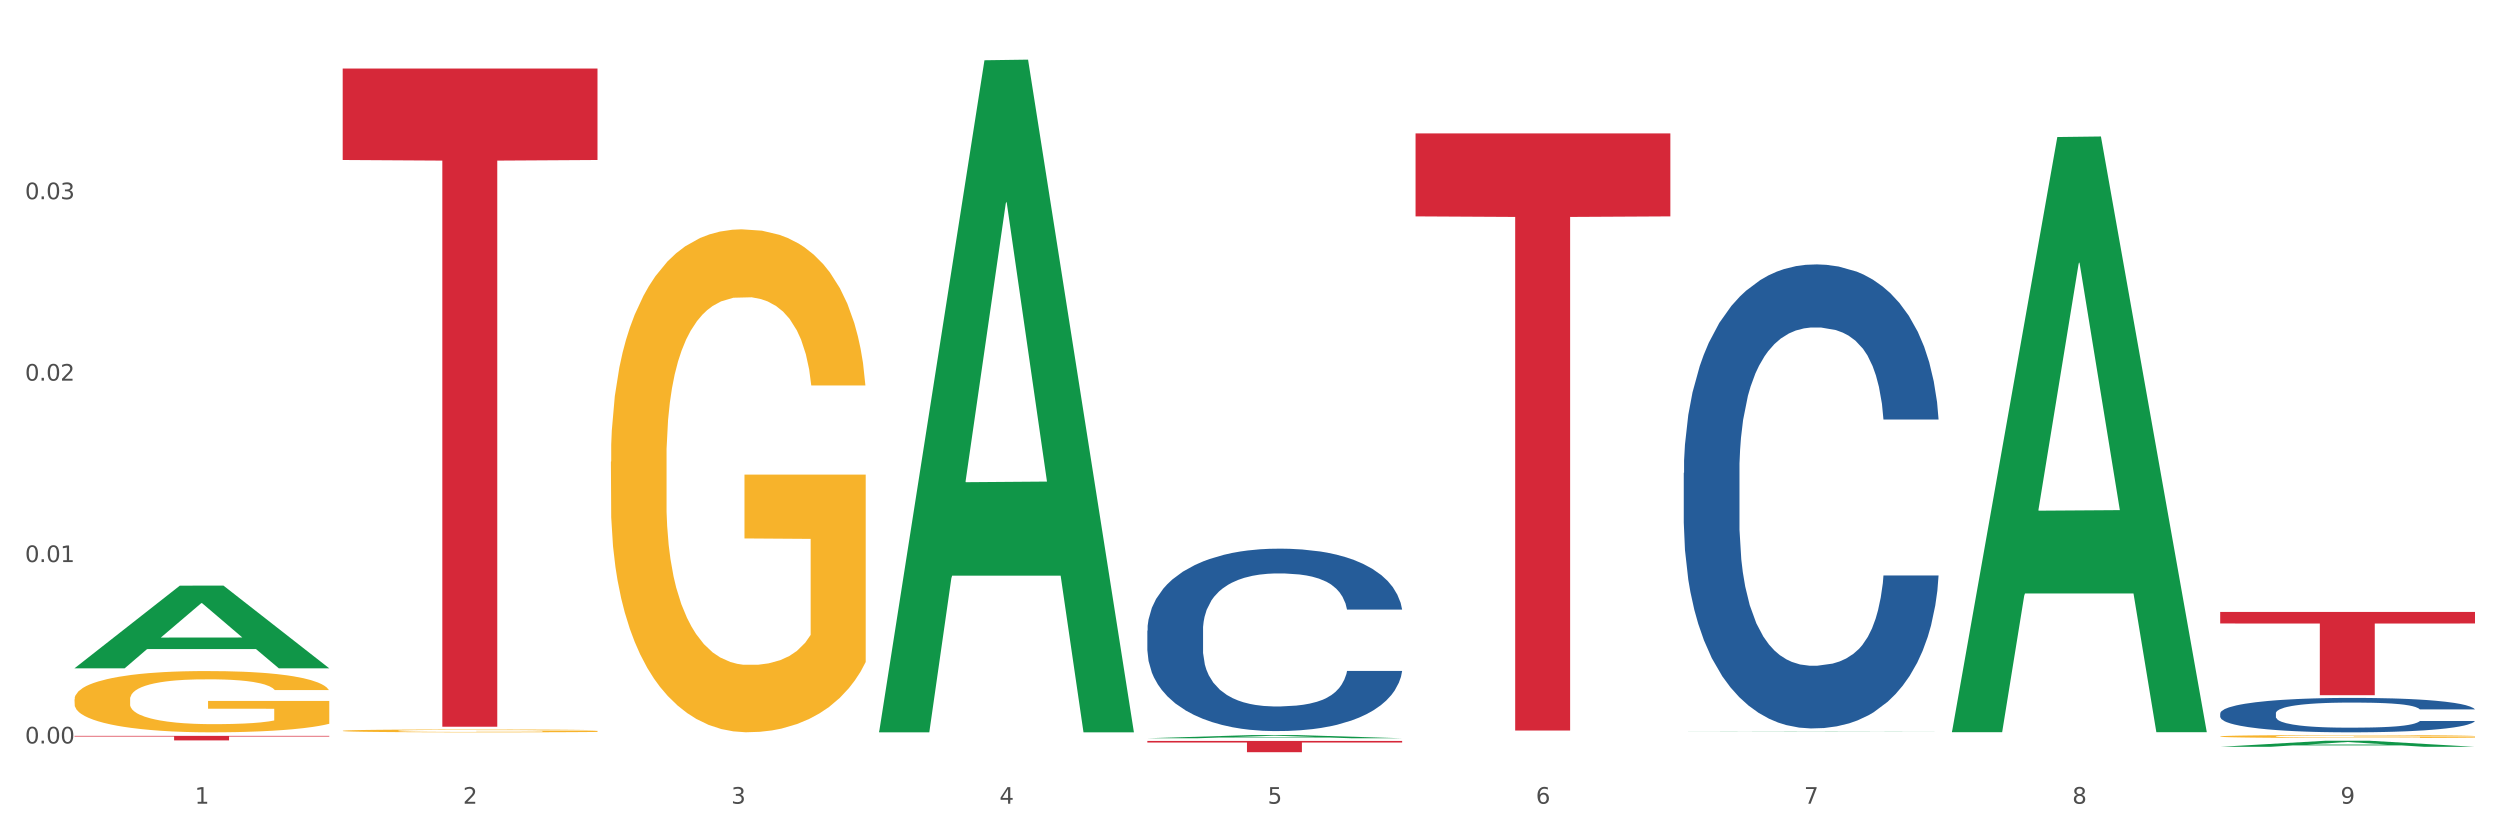 <?xml version="1.0" encoding="utf-8" standalone="no"?>
<!DOCTYPE svg PUBLIC "-//W3C//DTD SVG 1.1//EN"
  "http://www.w3.org/Graphics/SVG/1.1/DTD/svg11.dtd">
<svg xmlns:xlink="http://www.w3.org/1999/xlink" width="1080pt" height="360pt" viewBox="0 0 1080 360" xmlns="http://www.w3.org/2000/svg" version="1.1">
 <rect x="0" y="0" width="1080" height="360" fill="#333333" stroke="none"/>
 <defs>
  <style type="text/css">*{stroke-linejoin: round; stroke-linecap: butt}</style>
 </defs>
 <g id="figure_1">
  <g id="patch_1">
   <path d="M 0 360 
L 1080 360 
L 1080 0 
L 0 0 
z
" style="fill: #ffffff; stroke: #ffffff; stroke-linejoin: miter"/>
  </g>
  <g id="axes_1">
   <g id="matplotlib.axis_1">
    <g id="xtick_1">
     <g id="text_1">
      <!-- 1 -->
      <g style="fill: #4d4d4d" transform="translate(84.159 347.204) scale(0.096 -0.096)">
       <defs>
        <path id="DejaVuSans-31" d="M 794 531 
L 1825 531 
L 1825 4091 
L 703 3866 
L 703 4441 
L 1819 4666 
L 2450 4666 
L 2450 531 
L 3481 531 
L 3481 0 
L 794 0 
L 794 531 
z
" transform="scale(0.016)"/>
       </defs>
       <use xlink:href="#DejaVuSans-31"/>
      </g>
     </g>
    </g>
    <g id="xtick_2">
     <g id="text_2">
      <!-- 2 -->
      <g style="fill: #4d4d4d" transform="translate(200.027 347.204) scale(0.096 -0.096)">
       <defs>
        <path id="DejaVuSans-32" d="M 1228 531 
L 3431 531 
L 3431 0 
L 469 0 
L 469 531 
Q 828 903 1448 1529 
Q 2069 2156 2228 2338 
Q 2531 2678 2651 2914 
Q 2772 3150 2772 3378 
Q 2772 3750 2511 3984 
Q 2250 4219 1831 4219 
Q 1534 4219 1204 4116 
Q 875 4013 500 3803 
L 500 4441 
Q 881 4594 1212 4672 
Q 1544 4750 1819 4750 
Q 2544 4750 2975 4387 
Q 3406 4025 3406 3419 
Q 3406 3131 3298 2873 
Q 3191 2616 2906 2266 
Q 2828 2175 2409 1742 
Q 1991 1309 1228 531 
z
" transform="scale(0.016)"/>
       </defs>
       <use xlink:href="#DejaVuSans-32"/>
      </g>
     </g>
    </g>
    <g id="xtick_3">
     <g id="text_3">
      <!-- 3 -->
      <g style="fill: #4d4d4d" transform="translate(315.896 347.204) scale(0.096 -0.096)">
       <defs>
        <path id="DejaVuSans-33" d="M 2597 2516 
Q 3050 2419 3304 2112 
Q 3559 1806 3559 1356 
Q 3559 666 3084 287 
Q 2609 -91 1734 -91 
Q 1441 -91 1130 -33 
Q 819 25 488 141 
L 488 750 
Q 750 597 1062 519 
Q 1375 441 1716 441 
Q 2309 441 2620 675 
Q 2931 909 2931 1356 
Q 2931 1769 2642 2001 
Q 2353 2234 1838 2234 
L 1294 2234 
L 1294 2753 
L 1863 2753 
Q 2328 2753 2575 2939 
Q 2822 3125 2822 3475 
Q 2822 3834 2567 4026 
Q 2313 4219 1838 4219 
Q 1578 4219 1281 4162 
Q 984 4106 628 3988 
L 628 4550 
Q 988 4650 1302 4700 
Q 1616 4750 1894 4750 
Q 2613 4750 3031 4423 
Q 3450 4097 3450 3541 
Q 3450 3153 3228 2886 
Q 3006 2619 2597 2516 
z
" transform="scale(0.016)"/>
       </defs>
       <use xlink:href="#DejaVuSans-33"/>
      </g>
     </g>
    </g>
    <g id="xtick_4">
     <g id="text_4">
      <!-- 4 -->
      <g style="fill: #4d4d4d" transform="translate(431.765 347.204) scale(0.096 -0.096)">
       <defs>
        <path id="DejaVuSans-34" d="M 2419 4116 
L 825 1625 
L 2419 1625 
L 2419 4116 
z
M 2253 4666 
L 3047 4666 
L 3047 1625 
L 3713 1625 
L 3713 1100 
L 3047 1100 
L 3047 0 
L 2419 0 
L 2419 1100 
L 313 1100 
L 313 1709 
L 2253 4666 
z
" transform="scale(0.016)"/>
       </defs>
       <use xlink:href="#DejaVuSans-34"/>
      </g>
     </g>
    </g>
    <g id="xtick_5">
     <g id="text_5">
      <!-- 5 -->
      <g style="fill: #4d4d4d" transform="translate(547.634 347.204) scale(0.096 -0.096)">
       <defs>
        <path id="DejaVuSans-35" d="M 691 4666 
L 3169 4666 
L 3169 4134 
L 1269 4134 
L 1269 2991 
Q 1406 3038 1543 3061 
Q 1681 3084 1819 3084 
Q 2600 3084 3056 2656 
Q 3513 2228 3513 1497 
Q 3513 744 3044 326 
Q 2575 -91 1722 -91 
Q 1428 -91 1123 -41 
Q 819 9 494 109 
L 494 744 
Q 775 591 1075 516 
Q 1375 441 1709 441 
Q 2250 441 2565 725 
Q 2881 1009 2881 1497 
Q 2881 1984 2565 2268 
Q 2250 2553 1709 2553 
Q 1456 2553 1204 2497 
Q 953 2441 691 2322 
L 691 4666 
z
" transform="scale(0.016)"/>
       </defs>
       <use xlink:href="#DejaVuSans-35"/>
      </g>
     </g>
    </g>
    <g id="xtick_6">
     <g id="text_6">
      <!-- 6 -->
      <g style="fill: #4d4d4d" transform="translate(663.502 347.204) scale(0.096 -0.096)">
       <defs>
        <path id="DejaVuSans-36" d="M 2113 2584 
Q 1688 2584 1439 2293 
Q 1191 2003 1191 1497 
Q 1191 994 1439 701 
Q 1688 409 2113 409 
Q 2538 409 2786 701 
Q 3034 994 3034 1497 
Q 3034 2003 2786 2293 
Q 2538 2584 2113 2584 
z
M 3366 4563 
L 3366 3988 
Q 3128 4100 2886 4159 
Q 2644 4219 2406 4219 
Q 1781 4219 1451 3797 
Q 1122 3375 1075 2522 
Q 1259 2794 1537 2939 
Q 1816 3084 2150 3084 
Q 2853 3084 3261 2657 
Q 3669 2231 3669 1497 
Q 3669 778 3244 343 
Q 2819 -91 2113 -91 
Q 1303 -91 875 529 
Q 447 1150 447 2328 
Q 447 3434 972 4092 
Q 1497 4750 2381 4750 
Q 2619 4750 2861 4703 
Q 3103 4656 3366 4563 
z
" transform="scale(0.016)"/>
       </defs>
       <use xlink:href="#DejaVuSans-36"/>
      </g>
     </g>
    </g>
    <g id="xtick_7">
     <g id="text_7">
      <!-- 7 -->
      <g style="fill: #4d4d4d" transform="translate(779.371 347.204) scale(0.096 -0.096)">
       <defs>
        <path id="DejaVuSans-37" d="M 525 4666 
L 3525 4666 
L 3525 4397 
L 1831 0 
L 1172 0 
L 2766 4134 
L 525 4134 
L 525 4666 
z
" transform="scale(0.016)"/>
       </defs>
       <use xlink:href="#DejaVuSans-37"/>
      </g>
     </g>
    </g>
    <g id="xtick_8">
     <g id="text_8">
      <!-- 8 -->
      <g style="fill: #4d4d4d" transform="translate(895.24 347.204) scale(0.096 -0.096)">
       <defs>
        <path id="DejaVuSans-38" d="M 2034 2216 
Q 1584 2216 1326 1975 
Q 1069 1734 1069 1313 
Q 1069 891 1326 650 
Q 1584 409 2034 409 
Q 2484 409 2743 651 
Q 3003 894 3003 1313 
Q 3003 1734 2745 1975 
Q 2488 2216 2034 2216 
z
M 1403 2484 
Q 997 2584 770 2862 
Q 544 3141 544 3541 
Q 544 4100 942 4425 
Q 1341 4750 2034 4750 
Q 2731 4750 3128 4425 
Q 3525 4100 3525 3541 
Q 3525 3141 3298 2862 
Q 3072 2584 2669 2484 
Q 3125 2378 3379 2068 
Q 3634 1759 3634 1313 
Q 3634 634 3220 271 
Q 2806 -91 2034 -91 
Q 1263 -91 848 271 
Q 434 634 434 1313 
Q 434 1759 690 2068 
Q 947 2378 1403 2484 
z
M 1172 3481 
Q 1172 3119 1398 2916 
Q 1625 2713 2034 2713 
Q 2441 2713 2670 2916 
Q 2900 3119 2900 3481 
Q 2900 3844 2670 4047 
Q 2441 4250 2034 4250 
Q 1625 4250 1398 4047 
Q 1172 3844 1172 3481 
z
" transform="scale(0.016)"/>
       </defs>
       <use xlink:href="#DejaVuSans-38"/>
      </g>
     </g>
    </g>
    <g id="xtick_9">
     <g id="text_9">
      <!-- 9 -->
      <g style="fill: #4d4d4d" transform="translate(1011.108 347.204) scale(0.096 -0.096)">
       <defs>
        <path id="DejaVuSans-39" d="M 703 97 
L 703 672 
Q 941 559 1184 500 
Q 1428 441 1663 441 
Q 2288 441 2617 861 
Q 2947 1281 2994 2138 
Q 2813 1869 2534 1725 
Q 2256 1581 1919 1581 
Q 1219 1581 811 2004 
Q 403 2428 403 3163 
Q 403 3881 828 4315 
Q 1253 4750 1959 4750 
Q 2769 4750 3195 4129 
Q 3622 3509 3622 2328 
Q 3622 1225 3098 567 
Q 2575 -91 1691 -91 
Q 1453 -91 1209 -44 
Q 966 3 703 97 
z
M 1959 2075 
Q 2384 2075 2632 2365 
Q 2881 2656 2881 3163 
Q 2881 3666 2632 3958 
Q 2384 4250 1959 4250 
Q 1534 4250 1286 3958 
Q 1038 3666 1038 3163 
Q 1038 2656 1286 2365 
Q 1534 2075 1959 2075 
z
" transform="scale(0.016)"/>
       </defs>
       <use xlink:href="#DejaVuSans-39"/>
      </g>
     </g>
    </g>
    <g id="xtick_10"/>
    <g id="xtick_11"/>
    <g id="xtick_12"/>
    <g id="xtick_13"/>
    <g id="xtick_14"/>
    <g id="xtick_15"/>
    <g id="xtick_16"/>
    <g id="xtick_17"/>
   </g>
   <g id="matplotlib.axis_2">
    <g id="ytick_1">
     <g id="text_10">
      <!-- 0.00 -->
      <g style="fill: #4d4d4d" transform="translate(10.8 321.183) scale(0.096 -0.096)">
       <defs>
        <path id="DejaVuSans-30" d="M 2034 4250 
Q 1547 4250 1301 3770 
Q 1056 3291 1056 2328 
Q 1056 1369 1301 889 
Q 1547 409 2034 409 
Q 2525 409 2770 889 
Q 3016 1369 3016 2328 
Q 3016 3291 2770 3770 
Q 2525 4250 2034 4250 
z
M 2034 4750 
Q 2819 4750 3233 4129 
Q 3647 3509 3647 2328 
Q 3647 1150 3233 529 
Q 2819 -91 2034 -91 
Q 1250 -91 836 529 
Q 422 1150 422 2328 
Q 422 3509 836 4129 
Q 1250 4750 2034 4750 
z
" transform="scale(0.016)"/>
        <path id="DejaVuSans-2e" d="M 684 794 
L 1344 794 
L 1344 0 
L 684 0 
L 684 794 
z
" transform="scale(0.016)"/>
       </defs>
       <use xlink:href="#DejaVuSans-30"/>
       <use xlink:href="#DejaVuSans-2e" transform="translate(63.623 0)"/>
       <use xlink:href="#DejaVuSans-30" transform="translate(95.41 0)"/>
       <use xlink:href="#DejaVuSans-30" transform="translate(159.033 0)"/>
      </g>
     </g>
    </g>
    <g id="ytick_2">
     <g id="text_11">
      <!-- 0.01 -->
      <g style="fill: #4d4d4d" transform="translate(10.8 242.81) scale(0.096 -0.096)">
       <use xlink:href="#DejaVuSans-30"/>
       <use xlink:href="#DejaVuSans-2e" transform="translate(63.623 0)"/>
       <use xlink:href="#DejaVuSans-30" transform="translate(95.41 0)"/>
       <use xlink:href="#DejaVuSans-31" transform="translate(159.033 0)"/>
      </g>
     </g>
    </g>
    <g id="ytick_3">
     <g id="text_12">
      <!-- 0.02 -->
      <g style="fill: #4d4d4d" transform="translate(10.8 164.437) scale(0.096 -0.096)">
       <use xlink:href="#DejaVuSans-30"/>
       <use xlink:href="#DejaVuSans-2e" transform="translate(63.623 0)"/>
       <use xlink:href="#DejaVuSans-30" transform="translate(95.41 0)"/>
       <use xlink:href="#DejaVuSans-32" transform="translate(159.033 0)"/>
      </g>
     </g>
    </g>
    <g id="ytick_4">
     <g id="text_13">
      <!-- 0.03 -->
      <g style="fill: #4d4d4d" transform="translate(10.8 86.064) scale(0.096 -0.096)">
       <use xlink:href="#DejaVuSans-30"/>
       <use xlink:href="#DejaVuSans-2e" transform="translate(63.623 0)"/>
       <use xlink:href="#DejaVuSans-30" transform="translate(95.41 0)"/>
       <use xlink:href="#DejaVuSans-33" transform="translate(159.033 0)"/>
      </g>
     </g>
    </g>
    <g id="ytick_5"/>
    <g id="ytick_6"/>
    <g id="ytick_7"/>
    <g id="ytick_8"/>
   </g>
   <g id="PolyCollection_1">
    <path d="M 32.175 288.661 
L 32.288 288.627 
L 77.68 253.003 
L 96.518 252.97 
L 142.25 288.728 
L 120.462 288.728 
L 110.589 280.401 
L 63.722 280.401 
L 63.382 280.535 
L 53.85 288.728 
L 32.175 288.728 
L 32.175 288.661 
L 69.623 275.432 
L 104.689 275.398 
L 87.326 260.591 
L 87.099 260.524 
L 86.872 260.625 
L 69.51 275.398 
L 69.623 275.432 
L 32.175 288.661 
z
" clip-path="url(#pd33098f21c)" style="fill: #109648"/>
    <path d="M 959.125 308.177 
L 959.255 308.163 
L 959.255 307.783 
L 959.645 307.266 
L 961.076 306.316 
L 962.898 305.595 
L 966.021 304.753 
L 967.712 304.4 
L 969.924 304.006 
L 974.478 303.368 
L 979.683 302.824 
L 983.326 302.525 
L 986.058 302.335 
L 992.173 301.995 
L 995.686 301.846 
L 999.33 301.724 
L 1002.452 301.642 
L 1007.657 301.547 
L 1011.82 301.506 
L 1016.635 301.493 
L 1020.668 301.506 
L 1026.003 301.561 
L 1033.809 301.724 
L 1036.802 301.819 
L 1040.835 301.982 
L 1044.999 302.199 
L 1048.382 302.417 
L 1052.285 302.729 
L 1056.319 303.137 
L 1060.222 303.653 
L 1062.955 304.128 
L 1065.167 304.631 
L 1067.118 305.242 
L 1068.549 305.908 
L 1069.2 306.465 
L 1045.389 306.465 
L 1044.739 305.962 
L 1043.438 305.419 
L 1042.137 305.052 
L 1040.705 304.753 
L 1038.493 304.414 
L 1036.542 304.196 
L 1033.289 303.938 
L 1030.296 303.775 
L 1027.824 303.68 
L 1024.832 303.598 
L 1018.456 303.517 
L 1013.902 303.517 
L 1011.04 303.544 
L 1007.527 303.612 
L 1004.534 303.707 
L 1001.021 303.87 
L 998.289 304.047 
L 995.556 304.278 
L 993.995 304.441 
L 991.653 304.74 
L 990.092 304.984 
L 988.01 305.405 
L 986.839 305.704 
L 984.757 306.479 
L 983.846 307.049 
L 983.456 307.443 
L 983.196 307.878 
L 983.196 309.997 
L 983.976 310.948 
L 984.627 311.356 
L 985.668 311.818 
L 987.619 312.415 
L 990.482 312.999 
L 993.474 313.421 
L 995.947 313.679 
L 998.289 313.869 
L 1000.631 314.018 
L 1003.493 314.154 
L 1005.835 314.236 
L 1009.348 314.317 
L 1013.512 314.358 
L 1016.765 314.358 
L 1023.4 314.29 
L 1026.393 314.222 
L 1029.255 314.127 
L 1032.378 313.978 
L 1034.85 313.815 
L 1036.282 313.692 
L 1038.624 313.434 
L 1040.445 313.162 
L 1042.006 312.85 
L 1043.047 312.578 
L 1044.218 312.171 
L 1045.129 311.709 
L 1045.389 311.464 
L 1069.2 311.464 
L 1068.68 311.953 
L 1067.769 312.429 
L 1065.947 313.067 
L 1064.516 313.434 
L 1062.304 313.882 
L 1059.962 314.263 
L 1056.709 314.684 
L 1053.717 314.996 
L 1050.594 315.268 
L 1047.211 315.513 
L 1041.096 315.852 
L 1038.884 315.947 
L 1034.2 316.11 
L 1030.557 316.206 
L 1025.222 316.301 
L 1019.757 316.355 
L 1014.032 316.369 
L 1008.958 316.341 
L 1003.363 316.26 
L 999.85 316.178 
L 995.947 316.056 
L 991.393 315.866 
L 987.099 315.635 
L 983.065 315.363 
L 979.292 315.051 
L 975.779 314.698 
L 971.225 314.113 
L 967.842 313.543 
L 965.37 313.013 
L 963.679 312.565 
L 961.987 311.994 
L 961.076 311.6 
L 959.645 310.649 
L 959.125 309.766 
L 959.125 308.177 
z
" clip-path="url(#pd33098f21c)" style="fill: #255c99"/>
    <path d="M 32.175 302.129 
L 32.305 302.104 
L 32.305 301.234 
L 32.565 300.484 
L 33.864 298.671 
L 35.814 297.172 
L 37.243 296.374 
L 38.673 295.722 
L 40.362 295.069 
L 42.442 294.392 
L 46.211 293.401 
L 48.55 292.893 
L 51.409 292.361 
L 56.607 291.587 
L 60.376 291.152 
L 64.275 290.79 
L 70.643 290.354 
L 74.802 290.161 
L 79.22 290.016 
L 84.548 289.919 
L 88.577 289.895 
L 97.414 289.968 
L 104.952 290.185 
L 108.591 290.354 
L 113.269 290.645 
L 115.739 290.838 
L 119.767 291.225 
L 123.926 291.733 
L 126.785 292.168 
L 131.074 292.99 
L 134.323 293.812 
L 137.312 294.827 
L 138.871 295.528 
L 140.041 296.181 
L 141.081 296.931 
L 142.12 298.115 
L 118.728 298.115 
L 117.818 297.269 
L 116.388 296.471 
L 114.309 295.697 
L 112.49 295.214 
L 109.371 294.61 
L 106.512 294.223 
L 103.522 293.933 
L 99.884 293.691 
L 97.025 293.57 
L 92.996 293.473 
L 85.068 293.497 
L 79.74 293.691 
L 76.101 293.933 
L 73.762 294.15 
L 71.683 294.392 
L 69.343 294.73 
L 66.614 295.238 
L 64.665 295.697 
L 62.715 296.278 
L 61.156 296.858 
L 59.726 297.535 
L 58.557 298.26 
L 57.647 299.01 
L 56.867 299.928 
L 56.217 301.452 
L 56.217 304.764 
L 56.477 305.513 
L 57.127 306.504 
L 57.907 307.254 
L 59.206 308.149 
L 60.376 308.753 
L 62.585 309.623 
L 65.055 310.349 
L 67.004 310.808 
L 68.953 311.195 
L 72.332 311.727 
L 76.101 312.162 
L 79.35 312.428 
L 83.769 312.67 
L 86.758 312.766 
L 89.357 312.815 
L 95.725 312.815 
L 100.274 312.742 
L 105.342 312.573 
L 109.241 312.355 
L 112.49 312.089 
L 116.129 311.654 
L 118.468 311.243 
L 118.468 306.19 
L 89.877 306.166 
L 89.877 302.805 
L 142.25 302.805 
L 142.25 312.67 
L 140.041 313.177 
L 137.572 313.637 
L 134.973 314.048 
L 131.074 314.555 
L 126.395 315.039 
L 122.237 315.377 
L 117.818 315.667 
L 112.62 315.933 
L 105.862 316.175 
L 101.703 316.272 
L 96.505 316.344 
L 90.397 316.369 
L 85.068 316.32 
L 79.87 316.199 
L 74.412 315.982 
L 69.083 315.667 
L 65.055 315.353 
L 61.026 314.966 
L 56.737 314.459 
L 53.358 313.975 
L 50.759 313.54 
L 47.9 312.984 
L 44.781 312.259 
L 42.442 311.606 
L 40.362 310.929 
L 38.153 310.058 
L 36.594 309.309 
L 35.034 308.366 
L 34.124 307.665 
L 33.085 306.577 
L 32.305 305.054 
L 32.175 302.129 
z
" clip-path="url(#pd33098f21c)" style="fill: #f7b32b"/>
    <path d="M 148.044 315.702 
L 148.174 315.701 
L 148.174 315.66 
L 148.434 315.625 
L 149.733 315.54 
L 151.683 315.47 
L 153.112 315.432 
L 154.542 315.402 
L 156.231 315.371 
L 158.31 315.34 
L 162.079 315.293 
L 164.419 315.269 
L 167.278 315.244 
L 172.476 315.208 
L 176.245 315.188 
L 180.144 315.171 
L 186.512 315.15 
L 190.67 315.141 
L 195.089 315.135 
L 200.417 315.13 
L 204.446 315.129 
L 213.283 315.132 
L 220.821 315.143 
L 224.46 315.15 
L 229.138 315.164 
L 231.607 315.173 
L 235.636 315.191 
L 239.795 315.215 
L 242.654 315.235 
L 246.943 315.274 
L 250.191 315.312 
L 253.181 315.36 
L 254.74 315.393 
L 255.91 315.423 
L 256.949 315.458 
L 257.989 315.514 
L 234.596 315.514 
L 233.687 315.474 
L 232.257 315.437 
L 230.178 315.401 
L 228.358 315.378 
L 225.239 315.35 
L 222.38 315.332 
L 219.391 315.318 
L 215.752 315.307 
L 212.893 315.301 
L 208.865 315.296 
L 200.937 315.298 
L 195.609 315.307 
L 191.97 315.318 
L 189.631 315.328 
L 187.551 315.34 
L 185.212 315.355 
L 182.483 315.379 
L 180.533 315.401 
L 178.584 315.428 
L 177.025 315.455 
L 175.595 315.487 
L 174.425 315.521 
L 173.516 315.556 
L 172.736 315.599 
L 172.086 315.67 
L 172.086 315.825 
L 172.346 315.86 
L 172.996 315.907 
L 173.776 315.942 
L 175.075 315.984 
L 176.245 316.012 
L 178.454 316.053 
L 180.923 316.087 
L 182.873 316.108 
L 184.822 316.126 
L 188.201 316.151 
L 191.97 316.172 
L 195.219 316.184 
L 199.637 316.195 
L 202.626 316.2 
L 205.226 316.202 
L 211.594 316.202 
L 216.142 316.199 
L 221.211 316.191 
L 225.109 316.181 
L 228.358 316.168 
L 231.997 316.148 
L 234.336 316.129 
L 234.336 315.892 
L 205.746 315.891 
L 205.746 315.733 
L 258.119 315.733 
L 258.119 316.195 
L 255.91 316.219 
L 253.44 316.241 
L 250.841 316.26 
L 246.943 316.284 
L 242.264 316.306 
L 238.105 316.322 
L 233.687 316.336 
L 228.488 316.348 
L 221.73 316.36 
L 217.572 316.364 
L 212.373 316.367 
L 206.265 316.369 
L 200.937 316.366 
L 195.739 316.361 
L 190.28 316.35 
L 184.952 316.336 
L 180.923 316.321 
L 176.895 316.303 
L 172.606 316.279 
L 169.227 316.257 
L 166.628 316.236 
L 163.769 316.21 
L 160.65 316.176 
L 158.31 316.146 
L 156.231 316.114 
L 154.022 316.073 
L 152.462 316.038 
L 150.903 315.994 
L 149.993 315.961 
L 148.953 315.91 
L 148.174 315.839 
L 148.044 315.702 
z
" clip-path="url(#pd33098f21c)" style="fill: #f7b32b"/>
    <path d="M 263.912 199.465 
L 264.042 199.266 
L 264.042 192.123 
L 264.302 185.971 
L 265.602 171.089 
L 267.551 158.786 
L 268.981 152.237 
L 270.41 146.88 
L 272.1 141.522 
L 274.179 135.966 
L 277.948 127.83 
L 280.287 123.663 
L 283.146 119.297 
L 288.345 112.947 
L 292.114 109.375 
L 296.012 106.399 
L 302.38 102.827 
L 306.539 101.24 
L 310.958 100.049 
L 316.286 99.255 
L 320.315 99.057 
L 329.152 99.652 
L 336.689 101.438 
L 340.328 102.827 
L 345.007 105.208 
L 347.476 106.796 
L 351.505 109.971 
L 355.663 114.138 
L 358.523 117.71 
L 362.811 124.456 
L 366.06 131.203 
L 369.049 139.538 
L 370.609 145.292 
L 371.778 150.65 
L 372.818 156.801 
L 373.858 166.525 
L 350.465 166.525 
L 349.555 159.579 
L 348.126 153.031 
L 346.047 146.681 
L 344.227 142.712 
L 341.108 137.752 
L 338.249 134.577 
L 335.26 132.195 
L 331.621 130.211 
L 328.762 129.219 
L 324.733 128.425 
L 316.806 128.624 
L 311.477 130.211 
L 307.839 132.195 
L 305.499 133.981 
L 303.42 135.966 
L 301.081 138.744 
L 298.352 142.911 
L 296.402 146.681 
L 294.453 151.444 
L 292.893 156.206 
L 291.464 161.762 
L 290.294 167.715 
L 289.384 173.867 
L 288.605 181.407 
L 287.955 193.909 
L 287.955 221.094 
L 288.215 227.246 
L 288.865 235.381 
L 289.644 241.533 
L 290.944 248.875 
L 292.114 253.836 
L 294.323 260.979 
L 296.792 266.932 
L 298.741 270.703 
L 300.691 273.878 
L 304.07 278.243 
L 307.839 281.815 
L 311.088 283.998 
L 315.506 285.982 
L 318.495 286.776 
L 321.094 287.173 
L 327.462 287.173 
L 332.011 286.577 
L 337.079 285.188 
L 340.978 283.402 
L 344.227 281.22 
L 347.866 277.648 
L 350.205 274.274 
L 350.205 232.802 
L 321.614 232.603 
L 321.614 205.021 
L 373.988 205.021 
L 373.988 285.982 
L 371.778 290.149 
L 369.309 293.919 
L 366.71 297.293 
L 362.811 301.46 
L 358.133 305.429 
L 353.974 308.207 
L 349.555 310.588 
L 344.357 312.771 
L 337.599 314.755 
L 333.44 315.549 
L 328.242 316.144 
L 322.134 316.343 
L 316.806 315.946 
L 311.607 314.954 
L 306.149 313.168 
L 300.821 310.588 
L 296.792 308.008 
L 292.763 304.833 
L 288.475 300.666 
L 285.096 296.698 
L 282.497 293.126 
L 279.637 288.562 
L 276.518 282.609 
L 274.179 277.251 
L 272.1 271.695 
L 269.891 264.551 
L 268.331 258.4 
L 266.772 250.661 
L 265.862 244.906 
L 264.822 235.977 
L 264.042 223.475 
L 263.912 199.465 
z
" clip-path="url(#pd33098f21c)" style="fill: #f7b32b"/>
    <path d="M 959.125 318.132 
L 959.255 318.131 
L 959.255 318.089 
L 959.515 318.052 
L 960.814 317.964 
L 962.764 317.891 
L 964.193 317.852 
L 965.623 317.82 
L 967.312 317.788 
L 969.391 317.755 
L 973.16 317.707 
L 975.5 317.682 
L 978.359 317.656 
L 983.557 317.618 
L 987.326 317.597 
L 991.225 317.579 
L 997.593 317.558 
L 1001.751 317.549 
L 1006.17 317.542 
L 1011.498 317.537 
L 1015.527 317.536 
L 1024.364 317.539 
L 1031.902 317.55 
L 1035.541 317.558 
L 1040.219 317.572 
L 1042.688 317.582 
L 1046.717 317.601 
L 1050.876 317.625 
L 1053.735 317.647 
L 1058.024 317.687 
L 1061.273 317.727 
L 1064.262 317.776 
L 1065.821 317.81 
L 1066.991 317.842 
L 1068.03 317.879 
L 1069.07 317.937 
L 1045.677 317.937 
L 1044.768 317.895 
L 1043.338 317.856 
L 1041.259 317.819 
L 1039.439 317.795 
L 1036.32 317.766 
L 1033.461 317.747 
L 1030.472 317.733 
L 1026.833 317.721 
L 1023.974 317.715 
L 1019.946 317.71 
L 1012.018 317.711 
L 1006.69 317.721 
L 1003.051 317.733 
L 1000.712 317.743 
L 998.632 317.755 
L 996.293 317.772 
L 993.564 317.796 
L 991.614 317.819 
L 989.665 317.847 
L 988.106 317.875 
L 986.676 317.908 
L 985.506 317.944 
L 984.597 317.98 
L 983.817 318.025 
L 983.167 318.099 
L 983.167 318.261 
L 983.427 318.298 
L 984.077 318.346 
L 984.857 318.382 
L 986.156 318.426 
L 987.326 318.456 
L 989.535 318.498 
L 992.004 318.533 
L 993.954 318.556 
L 995.903 318.575 
L 999.282 318.601 
L 1003.051 318.622 
L 1006.3 318.635 
L 1010.718 318.647 
L 1013.708 318.651 
L 1016.307 318.654 
L 1022.675 318.654 
L 1027.223 318.65 
L 1032.292 318.642 
L 1036.19 318.631 
L 1039.439 318.618 
L 1043.078 318.597 
L 1045.418 318.577 
L 1045.418 318.331 
L 1016.827 318.329 
L 1016.827 318.165 
L 1069.2 318.165 
L 1069.2 318.647 
L 1066.991 318.671 
L 1064.521 318.694 
L 1061.922 318.714 
L 1058.024 318.739 
L 1053.345 318.762 
L 1049.186 318.779 
L 1044.768 318.793 
L 1039.569 318.806 
L 1032.811 318.818 
L 1028.653 318.822 
L 1023.454 318.826 
L 1017.346 318.827 
L 1012.018 318.825 
L 1006.82 318.819 
L 1001.361 318.808 
L 996.033 318.793 
L 992.004 318.777 
L 987.976 318.759 
L 983.687 318.734 
L 980.308 318.71 
L 977.709 318.689 
L 974.85 318.662 
L 971.731 318.627 
L 969.391 318.595 
L 967.312 318.562 
L 965.103 318.519 
L 963.543 318.483 
L 961.984 318.437 
L 961.074 318.402 
L 960.034 318.349 
L 959.255 318.275 
L 959.125 318.132 
z
" clip-path="url(#pd33098f21c)" style="fill: #f7b32b"/>
    <path d="M 32.175 317.899 
L 142.25 317.899 
L 142.25 318.171 
L 98.951 318.173 
L 98.951 319.852 
L 75.214 319.852 
L 75.214 318.173 
L 32.175 318.171 
L 32.175 317.901 
L 32.175 317.899 
z
" clip-path="url(#pd33098f21c)" style="fill: #d62839"/>
    <path d="M 148.044 29.598 
L 258.119 29.598 
L 258.119 69.116 
L 214.819 69.383 
L 214.819 313.962 
L 191.083 313.962 
L 191.083 69.383 
L 148.044 69.116 
L 148.044 29.865 
L 148.044 29.598 
z
" clip-path="url(#pd33098f21c)" style="fill: #d62839"/>
    <path d="M 495.65 320.096 
L 605.725 320.096 
L 605.725 320.77 
L 562.425 320.775 
L 562.425 324.95 
L 538.689 324.95 
L 538.689 320.775 
L 495.65 320.77 
L 495.65 320.1 
L 495.65 320.096 
z
" clip-path="url(#pd33098f21c)" style="fill: #d62839"/>
    <path d="M 611.519 57.626 
L 721.594 57.626 
L 721.594 93.475 
L 678.294 93.718 
L 678.294 315.6 
L 654.557 315.6 
L 654.557 93.718 
L 611.519 93.475 
L 611.519 57.868 
L 611.519 57.626 
z
" clip-path="url(#pd33098f21c)" style="fill: #d62839"/>
    <path d="M 959.125 264.347 
L 1069.2 264.347 
L 1069.2 269.347 
L 1025.9 269.38 
L 1025.9 300.326 
L 1002.164 300.326 
L 1002.164 269.38 
L 959.125 269.347 
L 959.125 264.381 
L 959.125 264.347 
z
" clip-path="url(#pd33098f21c)" style="fill: #d62839"/>
    <path d="M 727.387 204.294 
L 727.517 204.111 
L 727.517 198.985 
L 727.908 192.028 
L 729.339 179.212 
L 731.161 169.508 
L 734.283 158.157 
L 735.975 153.397 
L 738.187 148.088 
L 742.741 139.483 
L 747.945 132.16 
L 751.588 128.132 
L 754.321 125.569 
L 760.436 120.991 
L 763.949 118.978 
L 767.592 117.33 
L 770.715 116.231 
L 775.919 114.95 
L 780.083 114.4 
L 784.897 114.217 
L 788.931 114.4 
L 794.265 115.133 
L 802.072 117.33 
L 805.065 118.611 
L 809.098 120.808 
L 813.262 123.738 
L 816.645 126.667 
L 820.548 130.878 
L 824.581 136.37 
L 828.485 143.328 
L 831.217 149.735 
L 833.429 156.51 
L 835.381 164.748 
L 836.812 173.719 
L 837.463 181.226 
L 813.652 181.226 
L 813.001 174.452 
L 811.7 167.128 
L 810.399 162.185 
L 808.968 158.157 
L 806.756 153.58 
L 804.804 150.651 
L 801.551 147.172 
L 798.559 144.975 
L 796.087 143.694 
L 793.094 142.595 
L 786.719 141.497 
L 782.165 141.497 
L 779.302 141.863 
L 775.789 142.778 
L 772.797 144.06 
L 769.284 146.257 
L 766.551 148.637 
L 763.819 151.749 
L 762.257 153.946 
L 759.915 157.974 
L 758.354 161.27 
L 756.272 166.945 
L 755.101 170.973 
L 753.019 181.409 
L 752.109 189.098 
L 751.718 194.408 
L 751.458 200.266 
L 751.458 228.827 
L 752.239 241.643 
L 752.889 247.135 
L 753.93 253.36 
L 755.882 261.416 
L 758.744 269.288 
L 761.737 274.964 
L 764.209 278.443 
L 766.551 281.006 
L 768.893 283.02 
L 771.756 284.85 
L 774.098 285.949 
L 777.611 287.047 
L 781.774 287.597 
L 785.027 287.597 
L 791.663 286.681 
L 794.656 285.766 
L 797.518 284.484 
L 800.641 282.47 
L 803.113 280.273 
L 804.544 278.626 
L 806.886 275.147 
L 808.708 271.485 
L 810.269 267.275 
L 811.31 263.613 
L 812.481 258.12 
L 813.392 251.896 
L 813.652 248.6 
L 837.463 248.6 
L 836.942 255.191 
L 836.031 261.599 
L 834.21 270.204 
L 832.779 275.147 
L 830.567 281.189 
L 828.225 286.315 
L 824.972 291.991 
L 821.979 296.202 
L 818.856 299.863 
L 815.474 303.159 
L 809.358 307.736 
L 807.146 309.017 
L 802.462 311.214 
L 798.819 312.496 
L 793.485 313.778 
L 788.02 314.51 
L 782.295 314.693 
L 777.22 314.327 
L 771.626 313.228 
L 768.113 312.13 
L 764.209 310.482 
L 759.655 307.919 
L 755.362 304.807 
L 751.328 301.145 
L 747.555 296.934 
L 744.042 292.174 
L 739.488 284.301 
L 736.105 276.612 
L 733.633 269.472 
L 731.941 263.43 
L 730.25 255.74 
L 729.339 250.431 
L 727.908 237.615 
L 727.387 225.715 
L 727.387 204.294 
z
" clip-path="url(#pd33098f21c)" style="fill: #255c99"/>
    <path d="M 495.65 272.429 
L 495.78 272.357 
L 495.78 270.342 
L 496.17 267.607 
L 497.602 262.568 
L 499.423 258.753 
L 502.546 254.29 
L 504.237 252.418 
L 506.449 250.331 
L 511.003 246.948 
L 516.208 244.068 
L 519.851 242.485 
L 522.583 241.477 
L 528.698 239.677 
L 532.212 238.885 
L 535.855 238.238 
L 538.977 237.806 
L 544.182 237.302 
L 548.345 237.086 
L 553.16 237.014 
L 557.193 237.086 
L 562.528 237.374 
L 570.335 238.238 
L 573.327 238.741 
L 577.361 239.605 
L 581.524 240.757 
L 584.907 241.909 
L 588.81 243.564 
L 592.844 245.724 
L 596.747 248.459 
L 599.48 250.979 
L 601.692 253.642 
L 603.643 256.881 
L 605.075 260.408 
L 605.725 263.36 
L 581.915 263.36 
L 581.264 260.696 
L 579.963 257.817 
L 578.662 255.873 
L 577.23 254.29 
L 575.019 252.49 
L 573.067 251.338 
L 569.814 249.971 
L 566.821 249.107 
L 564.349 248.603 
L 561.357 248.171 
L 554.981 247.739 
L 550.427 247.739 
L 547.565 247.883 
L 544.052 248.243 
L 541.059 248.747 
L 537.546 249.611 
L 534.814 250.547 
L 532.081 251.77 
L 530.52 252.634 
L 528.178 254.218 
L 526.617 255.513 
L 524.535 257.745 
L 523.364 259.329 
L 521.282 263.432 
L 520.371 266.455 
L 519.981 268.542 
L 519.721 270.846 
L 519.721 282.075 
L 520.501 287.114 
L 521.152 289.273 
L 522.193 291.721 
L 524.145 294.888 
L 527.007 297.983 
L 530 300.215 
L 532.472 301.582 
L 534.814 302.59 
L 537.156 303.382 
L 540.018 304.102 
L 542.36 304.534 
L 545.873 304.966 
L 550.037 305.181 
L 553.29 305.181 
L 559.925 304.822 
L 562.918 304.462 
L 565.781 303.958 
L 568.903 303.166 
L 571.375 302.302 
L 572.807 301.654 
L 575.149 300.287 
L 576.97 298.847 
L 578.532 297.191 
L 579.573 295.752 
L 580.744 293.592 
L 581.654 291.145 
L 581.915 289.849 
L 605.725 289.849 
L 605.205 292.441 
L 604.294 294.96 
L 602.472 298.343 
L 601.041 300.287 
L 598.829 302.662 
L 596.487 304.678 
L 593.234 306.909 
L 590.242 308.565 
L 587.119 310.004 
L 583.736 311.3 
L 577.621 313.1 
L 575.409 313.603 
L 570.725 314.467 
L 567.082 314.971 
L 561.747 315.475 
L 556.282 315.763 
L 550.557 315.835 
L 545.483 315.691 
L 539.888 315.259 
L 536.375 314.827 
L 532.472 314.179 
L 527.918 313.172 
L 523.624 311.948 
L 519.591 310.508 
L 515.817 308.853 
L 512.304 306.981 
L 507.75 303.886 
L 504.367 300.862 
L 501.895 298.055 
L 500.204 295.68 
L 498.512 292.656 
L 497.602 290.569 
L 496.17 285.53 
L 495.65 280.851 
L 495.65 272.429 
z
" clip-path="url(#pd33098f21c)" style="fill: #255c99"/>
    <path d="M 379.781 315.823 
L 379.895 315.55 
L 425.286 26.032 
L 444.124 25.759 
L 489.856 316.369 
L 468.068 316.369 
L 458.196 248.696 
L 411.328 248.696 
L 410.988 249.788 
L 401.456 316.369 
L 379.781 316.369 
L 379.781 315.823 
L 417.229 208.311 
L 452.295 208.038 
L 434.932 87.702 
L 434.705 87.156 
L 434.478 87.974 
L 417.116 208.038 
L 417.229 208.311 
L 379.781 315.823 
z
" clip-path="url(#pd33098f21c)" style="fill: #109648"/>
    <path d="M 495.65 318.926 
L 495.763 318.925 
L 541.155 317.537 
L 559.993 317.536 
L 605.725 318.929 
L 583.937 318.929 
L 574.064 318.604 
L 527.197 318.604 
L 526.857 318.61 
L 517.324 318.929 
L 495.65 318.929 
L 495.65 318.926 
L 533.098 318.411 
L 568.163 318.409 
L 550.801 317.833 
L 550.574 317.83 
L 550.347 317.834 
L 532.985 318.409 
L 533.098 318.411 
L 495.65 318.926 
z
" clip-path="url(#pd33098f21c)" style="fill: #109648"/>
    <path d="M 727.387 315.954 
L 727.501 315.954 
L 772.893 315.86 
L 791.73 315.86 
L 837.463 315.954 
L 815.674 315.954 
L 805.802 315.932 
L 758.935 315.932 
L 758.594 315.932 
L 749.062 315.954 
L 727.387 315.954 
L 727.387 315.954 
L 764.836 315.919 
L 799.901 315.919 
L 782.538 315.88 
L 782.311 315.88 
L 782.084 315.88 
L 764.722 315.919 
L 764.836 315.919 
L 727.387 315.954 
z
" clip-path="url(#pd33098f21c)" style="fill: #109648"/>
    <path d="M 843.256 315.821 
L 843.369 315.58 
L 888.761 59.199 
L 907.599 58.957 
L 953.331 316.305 
L 931.543 316.305 
L 921.67 256.378 
L 874.803 256.378 
L 874.463 257.344 
L 864.931 316.305 
L 843.256 316.305 
L 843.256 315.821 
L 880.704 220.615 
L 915.77 220.373 
L 898.407 113.81 
L 898.18 113.326 
L 897.953 114.051 
L 880.591 220.373 
L 880.704 220.615 
L 843.256 315.821 
z
" clip-path="url(#pd33098f21c)" style="fill: #109648"/>
    <path d="M 959.125 322.624 
L 959.238 322.622 
L 1004.63 319.997 
L 1023.468 319.994 
L 1069.2 322.629 
L 1047.412 322.629 
L 1037.539 322.016 
L 990.672 322.016 
L 990.332 322.025 
L 980.799 322.629 
L 959.125 322.629 
L 959.125 322.624 
L 996.573 321.649 
L 1031.638 321.647 
L 1014.276 320.556 
L 1014.049 320.551 
L 1013.822 320.558 
L 996.46 321.647 
L 996.573 321.649 
L 959.125 322.624 
z
" clip-path="url(#pd33098f21c)" style="fill: #109648"/>
   </g>
  </g>
 </g>
 <defs>
  <clipPath id="pd33098f21c">
   <rect x="32.175" y="10.8" width="1037.025" height="329.109"/>
  </clipPath>
 </defs>
</svg>
